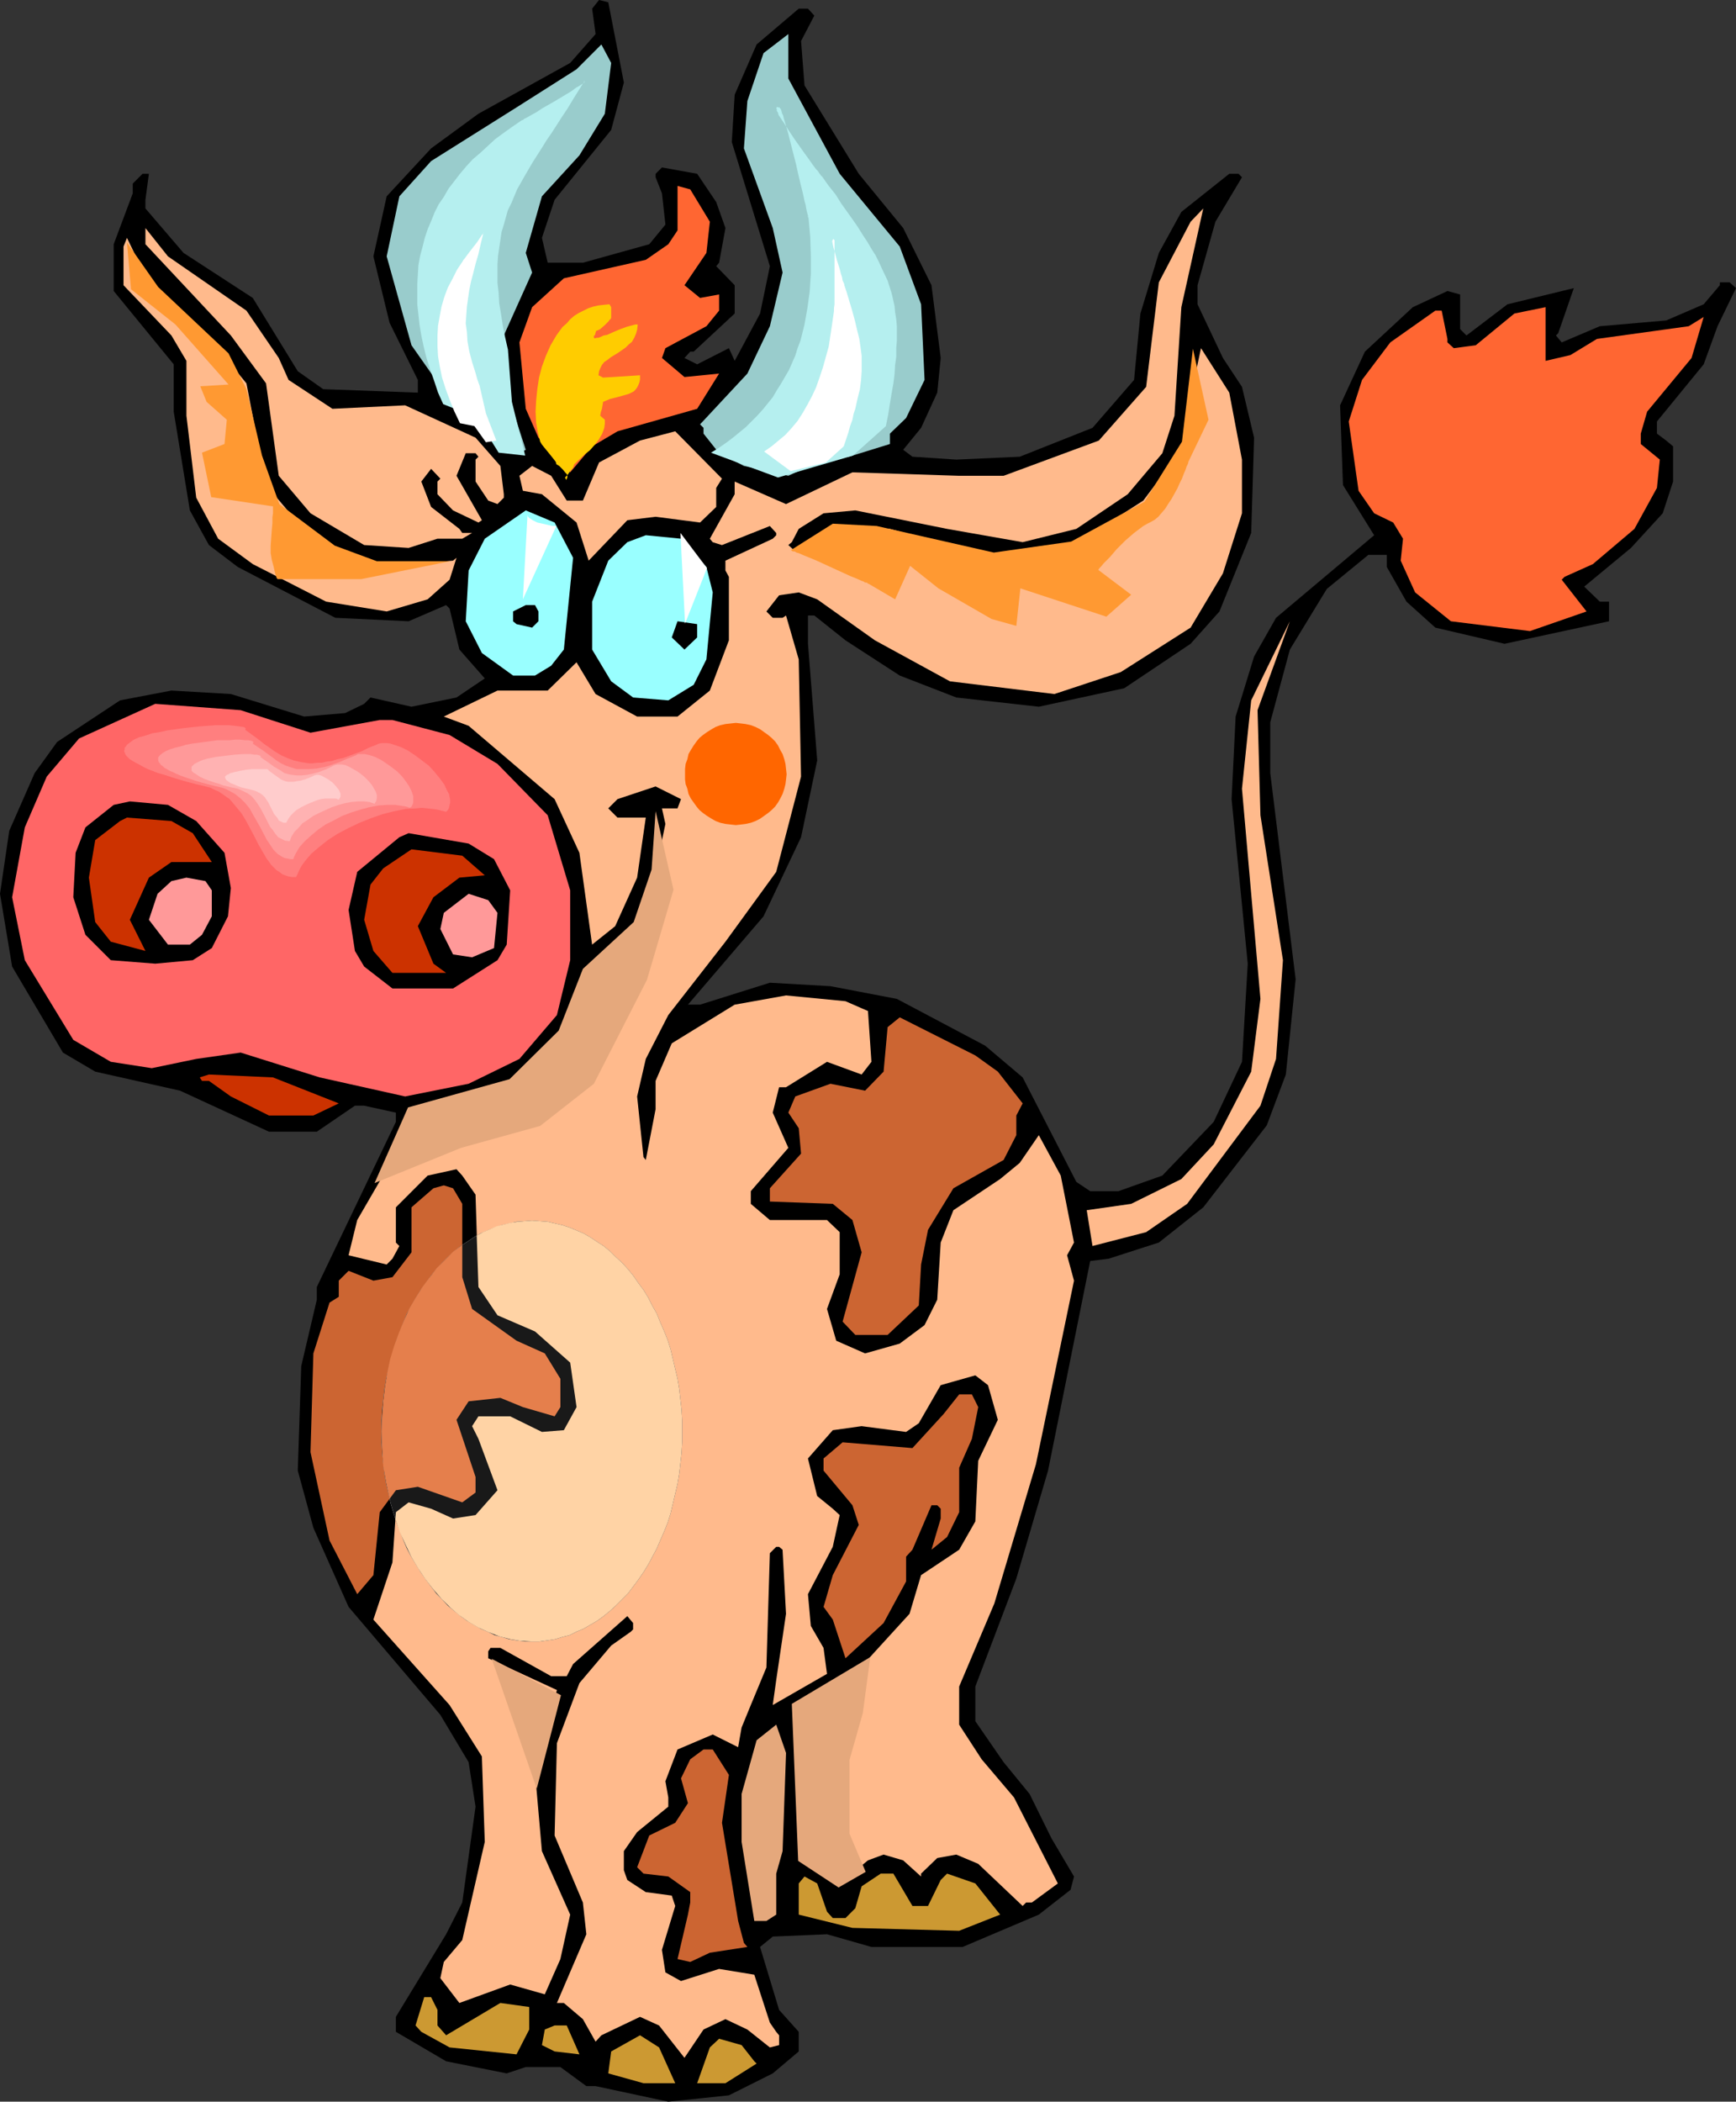 <?xml version="1.0" encoding="UTF-8" standalone="no"?>
<svg
   version="1.0"
   width="128.593mm"
   height="155.626mm"
   id="svg54"
   sodipodi:docname="Cow - Pretty 1.wmf"
   xmlns:inkscape="http://www.inkscape.org/namespaces/inkscape"
   xmlns:sodipodi="http://sodipodi.sourceforge.net/DTD/sodipodi-0.dtd"
   xmlns="http://www.w3.org/2000/svg"
   xmlns:svg="http://www.w3.org/2000/svg">
  <rect width="100%" height="100%" fill="#333333" stroke="none"/>
  <sodipodi:namedview
     id="namedview54"
     pagecolor="#ffffff"
     bordercolor="#000000"
     borderopacity="0.25"
     inkscape:showpageshadow="2"
     inkscape:pageopacity="0.0"
     inkscape:pagecheckerboard="0"
     inkscape:deskcolor="#d1d1d1"
     inkscape:document-units="mm" />
  <defs
     id="defs1">
    <pattern
       id="WMFhbasepattern"
       patternUnits="userSpaceOnUse"
       width="6"
       height="6"
       x="0"
       y="0" />
  </defs>
  <path
     style="fill:#000000;fill-opacity:1;fill-rule:evenodd;stroke:none"
     d="m 174.663,23.108 -3.555,13.25 -15.834,19.553 -3.555,10.665 1.616,6.948 h 9.856 l 18.581,-5.171 4.524,-5.494 -0.969,-8.726 -1.777,-4.525 v -0.97 l 1.777,-1.778 9.856,1.778 5.332,7.918 2.585,7.272 -1.777,9.695 -0.808,0.97 5.17,5.333 v 7.918 l -11.472,10.665 h -0.969 l -1.616,1.777 3.555,1.778 8.887,-4.525 1.616,3.555 7.109,-13.25 2.747,-13.25 -10.664,-34.742 0.808,-13.25 6.14,-14.058 11.795,-10.019 h 2.585 l 1.777,1.939 -3.716,7.11 0.969,12.443 15.188,24.723 12.441,15.19 7.917,15.998 2.585,20.36 -0.969,9.695 -4.524,9.857 -5.009,6.14 2.585,1.939 12.28,0.808 17.773,-0.808 20.359,-8.08 11.633,-13.412 1.777,-18.583 5.17,-16.967 6.301,-11.473 13.411,-10.665 h 2.585 l 0.969,0.97 -7.432,12.443 -5.009,17.775 v 5.333 l 7.109,15.028 5.332,8.08 3.393,14.22 -0.808,26.663 -8.887,21.976 -8.079,9.049 -18.581,12.443 -23.913,5.171 -23.105,-2.585 -15.834,-6.14 -15.188,-9.857 -8.725,-6.948 h -1.777 v 7.918 l 2.585,32.641 -4.524,21.492 -10.502,22.138 -21.166,24.723 h 3.393 l 19.551,-6.14 16.965,0.97 18.581,3.555 24.721,13.089 10.502,8.888 15.027,29.248 3.878,2.585 h 7.917 l 12.28,-4.363 14.38,-15.028 7.917,-16.805 1.616,-27.47 -4.524,-46.053 1.131,-23.108 5.17,-16.805 6.14,-10.827 27.468,-23.108 -8.725,-14.058 -0.808,-22.3 6.948,-15.028 13.411,-12.443 9.695,-4.525 3.555,0.97 v 9.695 l 1.777,1.778 11.472,-8.726 18.581,-4.525 -4.363,12.604 -0.646,0.646 1.616,1.939 10.664,-4.525 18.581,-1.616 10.502,-4.525 4.524,-5.333 v -0.808 h 2.747 l 1.777,1.616 -5.17,10.665 -3.878,10.665 -13.088,15.998 v 3.393 l 2.585,1.939 1.939,1.616 v 9.857 l -2.908,8.888 -8.887,9.695 -13.088,10.827 4.363,4.201 h 2.585 v 5.494 l -29.245,6.302 -19.389,-4.525 -8.079,-7.272 -5.494,-9.695 v -3.393 h -5.17 l -11.633,9.534 -10.341,16.967 -5.494,20.36 v 14.22 l 7.109,57.688 -2.747,26.663 -5.332,14.22 -17.773,22.946 -12.441,9.857 -14.057,4.525 -5.17,0.646 -11.795,58.658 -8.887,30.218 -11.472,30.218 v 9.695 l 7.917,11.473 7.271,8.888 6.14,12.443 6.301,10.665 -0.969,3.717 -8.887,6.948 -21.328,9.049 h -25.529 l -12.441,-3.555 -15.188,0.646 -3.555,2.909 5.332,17.613 5.494,6.14 v 5.494 l -7.271,6.14 -12.28,6.14 -16.965,1.778 -20.359,-4.363 h -2.585 l -7.271,-5.333 h -9.695 l -5.332,1.778 -16.965,-3.393 -14.057,-8.241 v -4.201 l 14.057,-23.108 4.524,-8.888 3.716,-26.824 -1.939,-12.443 -7.917,-13.25 -25.691,-30.218 -9.856,-22.138 -4.363,-15.998 0.969,-29.248 4.363,-18.583 v -3.555 l 22.136,-46.215 v -2.585 l -8.887,-1.939 h -2.585 l -10.664,7.272 H 75.294 L 50.412,305.246 26.66,299.913 17.612,294.581 3.393,270.504 0,250.143 l 2.585,-17.613 7.109,-16.159 6.301,-8.726 17.612,-11.635 14.38,-2.747 16.642,0.97 20.52,6.302 11.472,-0.97 5.332,-2.585 1.777,-1.778 11.472,2.585 12.603,-2.585 7.917,-5.333 -7.109,-8.08 -2.747,-11.473 -0.969,-0.97 -10.502,4.525 -20.52,-0.97 -27.306,-14.22 -8.079,-6.14 -5.332,-9.695 -4.524,-27.632 V 101.964 L 31.83,81.442 V 68.353 l 5.332,-14.22 v -2.747 l 2.747,-2.747 h 1.777 l -0.969,7.272 v 2.424 l 10.664,12.443 19.389,12.604 12.603,20.522 7.109,5.009 26.498,0.97 v -3.555 L 109.064,90.329 104.54,71.746 108.256,54.941 120.697,41.529 133.946,31.833 159.637,17.613 166.746,9.534 165.777,2.424 167.716,0 l 2.585,0.646 z"
     id="path1" />
  <path
     style="fill:#99cccc;fill-opacity:1;fill-rule:evenodd;stroke:none"
     d="m 235.093,48.639 16.804,20.36 5.978,16.159 0.969,21.168 -5.17,10.665 -4.524,4.363 v 2.909 l -11.472,3.555 -7.109,0.808 -9.856,4.525 -12.441,-2.747 -6.948,-3.555 -4.363,-5.494 v -1.616 l -0.969,-0.97 13.249,-14.22 6.301,-13.25 3.555,-15.028 -2.747,-12.443 -8.079,-22.3 0.969,-13.25 4.524,-13.412 6.948,-5.333 v 12.443 z"
     id="path2" />
  <path
     style="fill:#99cccc;fill-opacity:1;fill-rule:evenodd;stroke:none"
     d="m 169.331,31.833 -7.109,11.635 -10.502,11.473 -4.524,15.836 1.777,5.494 -4.363,9.695 -3.555,7.918 1.777,18.583 4.363,13.412 -1.777,0.97 h -2.585 l -6.14,-8.08 -10.826,-6.948 -10.664,-15.19 -6.948,-24.885 3.555,-16.805 8.887,-9.857 23.913,-15.028 16.804,-10.665 6.948,-6.948 2.747,5.171 z"
     id="path3" />
  <path
     style="fill:#ff6632;fill-opacity:1;fill-rule:evenodd;stroke:none"
     d="m 198.738,62.051 -0.969,8.726 -6.14,9.049 4.363,3.555 5.332,-0.97 v 4.525 l -3.555,4.363 -11.472,6.14 -0.969,2.747 6.301,5.333 9.695,-0.97 -6.14,9.857 -22.297,6.302 -7.109,4.201 -6.14,7.272 -8.887,-9.695 -3.555,-8.08 -1.777,-18.583 3.555,-9.857 8.887,-8.08 22.944,-5.171 6.301,-4.363 2.585,-3.878 V 52.032 l 3.555,0.97 z"
     id="path4" />
  <path
     style="fill:#ffba8c;fill-opacity:1;fill-rule:evenodd;stroke:none"
     d="m 328.807,116.346 -3.393,10.503 -9.695,11.473 -14.38,9.695 -15.027,3.717 -21.166,-3.717 -25.691,-5.171 -8.887,0.808 -6.948,4.363 -1.939,3.717 -0.969,0.808 1.939,1.778 7.109,-5.171 6.948,-1.939 12.441,0.808 29.245,8.08 22.297,-3.555 19.389,-12.443 10.664,-14.22 3.393,-13.412 v -5.171 l 2.1,-9.857 7.917,12.443 3.555,18.745 v 15.028 l -5.332,16.805 -9.048,15.19 -19.551,12.443 -18.581,6.14 -29.245,-3.555 -21.005,-11.473 -16.158,-11.473 -5.17,-1.939 -5.494,0.808 -3.555,4.525 1.777,1.778 h 2.747 l 0.969,-0.646 3.555,12.281 0.646,32.803 -6.948,26.663 -14.219,19.553 -15.996,20.522 -6.301,12.281 -2.424,10.503 1.777,16.967 0.646,0.808 2.747,-14.22 v -7.918 l 4.524,-10.503 17.612,-10.827 14.38,-2.585 16.642,1.616 6.301,2.747 0.969,14.22 -2.747,3.555 -9.695,-3.555 -11.472,7.11 h -1.939 l -1.777,7.11 4.363,9.857 -10.502,12.119 v 3.555 l 5.332,4.525 h 15.996 l 3.555,3.393 v 11.796 l -3.555,9.695 2.585,8.888 8.079,3.555 9.695,-2.747 6.948,-5.171 3.555,-7.11 0.969,-15.998 3.555,-9.049 13.088,-8.726 5.494,-4.525 5.332,-7.756 6.14,11.311 3.716,18.745 -1.939,3.555 1.939,7.11 -10.664,51.386 -11.633,38.943 -9.856,23.269 v 10.665 l 6.301,9.695 9.048,10.665 12.28,24.077 -7.271,5.332 h -1.616 l -0.969,0.97 -12.441,-11.796 -6.14,-2.585 -5.332,0.97 -4.524,4.363 v 0.808 l -5.009,-4.525 -5.494,-1.616 -4.363,1.616 -7.917,6.464 -8.079,-7.11 h -3.393 l 0.646,-41.852 13.411,-7.918 16.965,-18.583 3.232,-10.827 10.664,-7.11 4.524,-7.918 0.808,-16.967 5.494,-11.473 -2.747,-9.695 -3.555,-2.747 -9.695,2.747 -6.14,10.665 -3.555,2.424 -12.441,-1.616 -8.079,1.131 -6.948,7.918 2.585,10.503 4.363,3.555 1.939,1.778 -1.939,8.888 -6.948,13.25 0.808,8.888 3.555,6.14 0.969,7.272 -15.188,8.726 0.969,-6.948 2.747,-18.583 -0.969,-17.937 -0.969,-0.808 h -0.808 l -1.777,1.778 -0.969,31.995 -4.363,10.503 -2.585,6.302 -0.969,5.494 -7.109,-3.555 -9.856,4.201 -3.393,8.888 0.808,4.525 v 2.585 l -8.725,7.11 -3.716,5.333 v 5.332 l 0.969,2.747 5.17,3.393 7.271,0.97 0.969,2.909 -3.716,12.281 0.969,6.302 4.363,2.424 10.664,-3.393 9.856,1.616 4.363,13.412 1.777,2.585 0.808,0.97 v 2.747 l -2.585,0.646 -6.301,-5.009 -6.14,-2.909 -6.14,2.909 -5.332,7.918 -7.109,-9.049 -5.332,-2.424 -10.826,5.171 -1.616,1.778 -3.555,-6.302 -5.332,-4.525 h -1.939 l 8.24,-19.229 -0.969,-8.888 -7.917,-18.745 0.646,-25.855 6.301,-16.805 8.887,-10.503 5.494,-3.878 0.646,-0.646 v -1.778 l -1.616,-1.939 -15.188,13.412 -1.777,3.393 h -4.363 l -14.219,-7.918 h -2.747 l -0.646,0.97 v 1.939 l 19.228,8.888 -6.14,22.946 1.939,22.138 7.917,17.775 -2.747,12.443 -4.363,9.857 -9.695,-2.747 -14.219,5.171 -5.332,-6.948 0.969,-4.525 5.17,-6.14 6.301,-27.47 -0.808,-23.915 -9.048,-14.382 -21.328,-23.915 5.332,-15.998 0.969,-14.058 3.555,-2.747 6.301,1.778 6.14,2.747 6.301,-0.97 6.14,-6.948 -5.332,-14.382 -1.777,-3.555 1.777,-2.747 h 8.887 l 8.887,4.363 6.14,-0.485 3.555,-6.464 -1.777,-12.443 -9.856,-8.726 -10.502,-4.525 -5.332,-7.918 -0.808,-25.855 -3.716,-5.332 -1.616,-1.778 -8.079,1.778 -8.887,8.888 v 9.857 l 0.969,0.97 -1.939,3.555 -1.616,1.616 -10.664,-2.585 2.424,-9.857 16.965,-29.248 24.883,-7.918 12.441,-11.635 7.109,-10.503 1.777,-8.08 13.411,-14.058 6.14,-12.443 3.555,-16.967 -0.969,-4.363 h 4.363 l 0.969,-2.585 -7.109,-3.555 -10.664,3.555 -2.585,2.585 2.585,2.585 h 7.917 l -2.424,16.805 -6.14,13.574 -6.463,5.171 -3.555,-25.693 -6.948,-15.028 -24.075,-20.522 -6.948,-2.585 15.027,-7.272 h 14.057 l 8.079,-7.918 5.332,8.888 11.633,6.302 h 11.31 l 9.048,-7.272 5.332,-14.058 v -17.775 l -0.969,-1.778 v -2.747 l 13.249,-6.14 0.969,-0.97 v -0.646 l -1.777,-1.939 -13.411,5.333 -2.585,-0.808 -0.808,-0.97 6.948,-12.443 v -3.555 l 14.38,6.302 18.581,-8.888 29.892,0.97 h 12.441 l 26.66,-9.857 13.249,-15.028 3.555,-29.248 8.887,-16.967 3.555,-3.717 -6.14,27.632 z"
     id="path5" />
  <path
     style="fill:#ffba8c;fill-opacity:1;fill-rule:evenodd;stroke:none"
     d="m 68.993,86.936 9.048,13.25 2.747,6.14 12.28,8.08 20.359,-0.97 19.712,9.049 6.948,7.918 0.969,7.918 v 0.97 l -1.777,1.778 -2.585,-0.97 -3.555,-5.333 v -6.14 l 0.808,-0.808 -0.808,-0.97 h -2.747 l -2.585,6.302 7.109,12.443 -0.969,0.646 -7.109,-3.393 -4.363,-4.525 v -3.555 l 0.808,-0.808 -2.585,-2.747 -2.747,3.555 2.747,7.11 7.917,6.14 0.808,1.131 h 2.747 l -2.747,1.616 h -6.948 l -8.079,2.585 -12.441,-0.808 L 86.928,143.655 78.041,133.151 74.486,107.296 64.63,93.884 40.717,68.353 v -4.525 l 6.301,7.918 z"
     id="path6" />
  <path
     style="fill:#ffba8c;fill-opacity:1;fill-rule:evenodd;stroke:none"
     d="m 57.521,93.238 11.472,14.058 5.494,28.44 8.887,10.503 15.027,10.665 8.887,1.778 19.551,-1.778 0.969,-0.808 -1.939,6.14 -6.14,5.494 -11.472,3.393 -16.965,-2.747 -20.52,-10.503 -9.695,-7.11 -6.14,-11.473 -2.747,-22.946 V 100.994 L 47.988,93.884 34.577,79.826 V 68.999 l 0.969,-2.424 5.17,10.665 z"
     id="path7" />
  <path
     style="fill:#ff6632;fill-opacity:1;fill-rule:evenodd;stroke:none"
     d="m 439.648,99.379 7.432,-4.525 25.691,-3.555 4.201,-2.585 -3.393,11.473 -12.441,15.028 -1.777,6.14 v 2.909 l 5.332,4.363 -0.808,7.918 -6.301,11.473 -11.633,9.857 -7.917,3.555 -0.808,0.808 6.948,8.888 -15.834,5.494 -22.136,-2.747 -10.018,-8.08 -4.039,-8.888 0.646,-6.14 -2.747,-4.525 -5.332,-2.585 -4.363,-6.302 -2.747,-19.391 3.716,-11.635 7.917,-10.503 12.603,-8.888 h 1.777 l 1.616,7.918 v 0.97 l 1.777,1.616 6.14,-0.808 10.826,-8.888 8.725,-1.778 v 15.028 z"
     id="path8" />
  <path
     style="fill:#ffba8c;fill-opacity:1;fill-rule:evenodd;stroke:none"
     d="m 200.515,136.544 v 5.332 l -4.524,4.363 -12.441,-1.616 -7.917,0.97 -10.826,11.311 -3.393,-10.665 -9.695,-7.918 -5.332,-0.97 -0.969,-4.201 3.555,-2.747 5.332,2.747 4.363,6.948 h 4.524 l 4.524,-10.665 11.472,-6.14 9.856,-2.585 13.088,13.25 z"
     id="path9" />
  <path
     style="fill:#99ffff;fill-opacity:1;fill-rule:evenodd;stroke:none"
     d="m 160.445,156.097 -2.585,25.693 -3.555,4.525 -4.524,2.747 h -6.14 l -8.725,-6.302 -4.524,-8.888 0.808,-14.22 4.524,-8.888 11.472,-7.918 8.079,3.393 z"
     id="path10" />
  <path
     style="fill:#99ffff;fill-opacity:1;fill-rule:evenodd;stroke:none"
     d="m 197.769,158.682 1.777,7.11 -1.777,18.745 -3.555,7.11 -7.109,4.363 -9.856,-0.808 -6.14,-4.525 -5.332,-8.888 v -13.412 l 4.524,-11.473 5.332,-5.171 5.17,-1.939 9.856,0.97 z"
     id="path11" />
  <path
     style="fill:#000000;fill-opacity:1;fill-rule:evenodd;stroke:none"
     d="m 150.75,171.125 v 2.747 l -1.777,1.778 -4.363,-0.97 -0.969,-0.808 V 171.125 l 3.555,-1.778 h 2.585 z"
     id="path12" />
  <path
     style="fill:#000000;fill-opacity:1;fill-rule:evenodd;stroke:none"
     d="m 195.183,178.397 -3.555,3.393 -3.555,-3.393 1.616,-4.525 5.494,0.808 z"
     id="path13" />
  <path
     style="fill:#ffba8c;fill-opacity:1;fill-rule:evenodd;stroke:none"
     d="m 352.881,228.167 6.301,40.559 -1.939,27.632 -4.363,13.089 -20.52,27.47 -11.472,7.918 -15.027,3.878 -1.616,-10.019 12.441,-1.778 14.057,-6.948 9.048,-9.695 10.502,-20.36 2.585,-20.36 -5.17,-58.819 2.585,-24.723 10.826,-22.138 -9.048,24.885 z"
     id="path14" />
  <path
     style="fill:#ff6666;fill-opacity:1;fill-rule:evenodd;stroke:none"
     d="m 86.928,205.059 19.389,-3.555 h 3.555 l 15.996,4.201 13.411,8.08 14.057,14.382 6.301,21.007 v 19.553 l -3.716,15.351 -10.502,12.281 -14.219,6.948 -17.773,3.555 -23.913,-5.332 -22.136,-6.948 -12.441,1.778 -12.441,2.585 -11.472,-1.778 L 20.52,291.026 6.948,268.726 3.393,251.113 l 3.555,-19.553 6.14,-14.22 9.048,-10.665 21.328,-9.695 23.913,1.778 z"
     id="path15" />
  <path
     style="fill:#000000;fill-opacity:1;fill-rule:evenodd;stroke:none"
     d="m 54.936,229.783 7.917,8.888 1.777,9.857 -0.808,7.918 -4.524,8.888 -5.332,3.393 -10.502,0.97 -12.441,-0.97 -7.109,-7.11 -3.393,-10.503 0.646,-12.443 2.747,-7.11 7.917,-6.302 4.524,-0.97 10.664,0.97 z"
     id="path16" />
  <path
     style="fill:#cc3200;fill-opacity:1;fill-rule:evenodd;stroke:none"
     d="m 53.966,233.176 5.332,8.08 H 47.988 l -6.301,4.363 -5.332,11.796 4.363,8.726 -9.695,-2.585 -4.363,-5.494 -1.777,-12.443 1.777,-10.503 6.948,-5.333 1.939,-0.97 12.441,0.97 z"
     id="path17" />
  <path
     style="fill:#000000;fill-opacity:1;fill-rule:evenodd;stroke:none"
     d="m 138.309,240.448 4.524,8.726 -0.969,15.19 -2.585,4.363 -12.441,7.918 H 109.871 l -7.917,-6.14 -2.585,-4.363 -1.777,-11.473 2.424,-10.665 11.795,-9.695 2.585,-1.131 16.804,2.909 z"
     id="path18" />
  <path
     style="fill:#cc3200;fill-opacity:1;fill-rule:evenodd;stroke:none"
     d="m 135.724,244.972 -7.109,0.646 -7.271,5.494 -4.363,8.08 4.363,10.503 3.555,2.585 H 109.871 l -5.332,-6.14 -2.585,-8.726 1.777,-9.857 3.555,-4.525 7.917,-5.332 14.219,1.778 z"
     id="path19" />
  <path
     style="fill:#ff9999;fill-opacity:1;fill-rule:evenodd;stroke:none"
     d="m 59.298,249.173 v 7.272 l -2.747,5.171 -3.393,2.747 h -6.14 l -5.332,-6.948 2.424,-7.272 3.878,-3.555 4.201,-0.97 5.332,0.97 z"
     id="path20" />
  <path
     style="fill:#ff9999;fill-opacity:1;fill-rule:evenodd;stroke:none"
     d="m 139.278,255.476 -0.969,9.857 -6.14,2.585 -5.332,-0.808 -3.555,-7.11 0.969,-4.525 6.948,-5.333 5.494,1.778 z"
     id="path21" />
  <path
     style="fill:#cc6532;fill-opacity:1;fill-rule:evenodd;stroke:none"
     d="m 279.364,299.913 6.948,8.888 -1.777,3.393 v 5.494 l -3.555,6.948 -14.057,7.918 -7.109,11.635 -1.939,9.695 -0.646,11.473 -8.725,8.241 h -9.048 l -3.555,-3.717 5.332,-19.391 -2.585,-9.049 -5.494,-4.525 -17.612,-0.646 v -3.717 l 8.725,-9.695 -0.646,-7.11 -2.908,-4.363 1.939,-4.525 9.856,-3.555 9.695,1.939 5.17,-5.332 1.131,-12.443 3.393,-2.747 21.166,10.665 z"
     id="path22" />
  <path
     style="fill:#cc3200;fill-opacity:1;fill-rule:evenodd;stroke:none"
     d="m 94.845,308.801 -7.109,3.393 H 75.294 l -10.664,-5.333 -6.14,-4.363 h -1.939 l -0.646,-0.97 2.585,-0.808 17.935,0.808 z"
     id="path23" />
  <path
     style="fill:#cc6532;fill-opacity:1;fill-rule:evenodd;stroke:none"
     d="m 129.422,336.917 v 20.522 l 2.747,8.888 12.441,8.888 7.917,3.555 4.363,7.11 v 7.918 l -1.616,2.585 -8.887,-2.585 -6.301,-2.585 -8.887,0.97 -3.393,5.171 5.332,15.998 v 4.363 l -3.716,2.747 -12.441,-4.363 -6.14,0.97 -4.524,6.14 -1.777,17.613 -4.524,5.333 -7.756,-15.028 -5.332,-24.723 0.808,-27.632 4.524,-14.22 2.585,-1.616 v -4.525 l 2.747,-2.747 6.948,2.747 5.332,-0.97 5.332,-6.948 v -12.604 l 6.14,-5.333 2.908,-0.808 2.585,0.808 z"
     id="path24" />
  <path
     style="fill:#cc6532;fill-opacity:1;fill-rule:evenodd;stroke:none"
     d="m 273.871,393.798 -1.777,8.888 -3.555,8.08 v 12.443 l -3.393,6.948 -4.363,3.555 2.585,-8.726 v -2.747 l -0.969,-0.97 h -1.616 l -5.332,12.443 -1.777,1.939 v 6.948 l -6.301,11.635 -10.664,9.857 -3.555,-10.827 -2.585,-3.555 2.585,-8.888 7.271,-14.058 -1.777,-5.494 -8.079,-9.695 v -3.393 l 5.332,-4.525 19.551,1.616 8.725,-9.534 4.363,-5.494 h 3.555 z"
     id="path25" />
  <path
     style="fill:#e5a87c;fill-opacity:1;fill-rule:evenodd;stroke:none"
     d="m 219.097,518.061 -1.777,6.302 v 11.473 l -2.747,1.778 h -3.393 l -3.555,-22.138 V 502.064 l 4.201,-15.028 5.494,-4.363 2.747,7.918 z"
     id="path26" />
  <path
     style="fill:#cc6532;fill-opacity:1;fill-rule:evenodd;stroke:none"
     d="m 204.07,496.731 -1.939,13.412 4.524,27.47 1.616,6.14 0.969,1.131 -10.502,1.616 -5.494,2.585 -3.555,-0.808 2.908,-12.443 0.646,-3.393 v -2.909 l -6.14,-4.363 -6.948,-0.808 -1.777,-1.778 3.393,-8.888 7.271,-3.555 3.555,-5.494 -1.939,-6.948 2.585,-5.332 3.716,-2.747 h 2.585 z"
     id="path27" />
  <path
     style="fill:#cc9932;fill-opacity:1;fill-rule:evenodd;stroke:none"
     d="m 255.451,533.412 h 4.363 l 3.555,-7.272 1.777,-1.778 7.917,2.747 6.948,8.726 -11.472,4.525 -29.892,-0.808 -15.027,-3.717 v -8.726 l 1.616,-1.939 3.555,1.939 2.747,7.918 1.616,1.778 h 3.555 l 2.747,-2.747 1.777,-6.14 5.332,-3.555 h 3.555 z"
     id="path28" />
  <path
     style="fill:#cc9932;fill-opacity:1;fill-rule:evenodd;stroke:none"
     d="m 122.474,562.499 v 4.363 l 2.424,2.747 15.188,-9.049 8.079,1.131 v 6.302 l -3.555,6.948 -18.743,-1.939 -7.917,-4.363 -1.616,-1.778 2.424,-7.918 h 1.939 z"
     id="path29" />
  <path
     style="fill:#cc9932;fill-opacity:1;fill-rule:evenodd;stroke:none"
     d="m 162.222,574.941 -6.948,-0.808 -3.555,-1.778 0.808,-4.363 2.747,-1.131 h 3.393 z"
     id="path30" />
  <path
     style="fill:#cc9932;fill-opacity:1;fill-rule:evenodd;stroke:none"
     d="m 189.044,583.021 h -8.887 l -9.856,-2.747 0.808,-6.14 8.079,-4.525 5.332,3.393 z"
     id="path31" />
  <path
     style="fill:#cc9932;fill-opacity:1;fill-rule:evenodd;stroke:none"
     d="m 211.179,576.88 0.646,0.646 -8.725,5.494 h -7.917 l 3.555,-10.019 2.585,-2.424 6.301,1.778 z"
     id="path32" />
  <path
     style="fill:#b5efef;fill-opacity:1;fill-rule:evenodd;stroke:none"
     d="m 218.289,30.056 h -0.485 l -0.162,-0.162 -0.162,0.162 -0.162,0.162 0.162,0.323 v 0.485 l 0.323,0.485 0.162,0.646 0.969,1.454 0.969,1.454 1.131,1.778 1.293,1.939 2.747,3.878 1.293,1.778 1.131,1.616 0.969,1.293 0.485,0.485 0.323,0.485 0.323,0.485 0.162,0.162 0.162,0.323 h 0.162 l 1.939,2.747 1.939,2.424 1.616,2.585 1.616,2.262 1.616,2.262 1.454,2.101 1.293,2.101 1.293,1.939 1.131,1.939 1.131,1.778 0.969,1.939 0.808,1.778 1.616,3.393 1.131,3.555 0.808,3.555 0.162,1.778 0.323,1.939 0.162,1.939 v 1.939 2.101 l -0.162,2.101 v 2.424 l -0.323,2.262 -0.162,2.585 -0.323,2.585 -0.485,2.747 -0.485,2.909 -0.485,3.07 -0.646,3.232 -9.21,8.241 -21.005,6.14 -18.743,-6.948 2.1,-1.293 2.1,-1.454 1.939,-1.454 1.777,-1.454 1.777,-1.454 1.616,-1.616 1.616,-1.616 1.616,-1.778 1.293,-1.616 1.454,-1.778 1.131,-1.939 1.131,-1.778 1.131,-1.939 1.131,-1.939 1.777,-4.04 0.646,-2.101 0.808,-2.101 1.131,-4.525 0.808,-4.525 0.646,-4.686 0.323,-5.009 v -5.009 l -0.162,-5.171 -0.485,-5.333 v -0.162 l -0.162,-0.162 v -0.485 l -0.162,-0.485 -0.162,-0.646 -0.162,-0.808 -0.162,-0.97 -0.323,-1.131 -0.485,-2.262 -0.646,-2.585 -0.646,-2.747 -0.646,-2.909 -1.454,-5.656 -0.646,-2.585 -0.646,-2.262 -0.323,-1.131 -0.323,-0.97 -0.162,-0.808 -0.323,-0.646 -0.162,-0.646 -0.162,-0.485 -0.323,-0.323 z"
     id="path33" />
  <path
     style="fill:#ffffff;fill-opacity:1;fill-rule:evenodd;stroke:none"
     d="m 233.477,67.06 -0.162,-0.162 v 0 l -0.162,0.162 -0.162,0.485 0.162,0.808 0.162,0.808 0.323,1.131 0.646,2.424 0.808,2.585 0.323,1.293 0.323,0.97 0.162,0.97 0.323,0.646 0.162,0.485 v 0.162 l 0.646,1.939 0.485,1.616 0.969,3.232 0.808,2.909 0.646,2.747 0.646,2.585 0.323,2.262 0.323,2.424 v 2.262 2.101 l -0.162,2.424 -0.323,2.585 -0.646,2.585 -0.646,2.909 -0.485,1.454 -0.323,1.616 -0.646,1.778 -0.485,1.778 -0.646,1.939 -0.646,1.939 -5.009,4.525 -9.856,2.424 -7.432,-5.494 2.1,-1.454 1.939,-1.616 1.939,-1.616 1.777,-1.939 1.616,-1.939 1.454,-2.262 1.293,-2.262 1.293,-2.424 1.131,-2.424 0.969,-2.747 0.969,-2.909 0.808,-2.909 0.808,-2.909 0.485,-3.232 0.485,-3.232 0.485,-3.393 v -0.808 l 0.162,-1.131 V 82.411 80.796 77.241 68.999 68.03 67.383 67.222 Z"
     id="path34" />
  <path
     style="fill:#b5efef;fill-opacity:1;fill-rule:evenodd;stroke:none"
     d="m 163.676,22.623 -1.616,2.585 -1.616,2.585 -1.454,2.424 -1.616,2.424 -1.454,2.262 -1.454,2.262 -1.454,2.101 -1.293,2.101 -2.585,4.04 -2.262,3.878 -2.1,3.717 -1.616,3.878 -0.969,1.939 -1.131,4.04 -0.646,2.101 -0.323,2.262 -0.323,2.101 -0.323,2.262 -0.162,2.424 v 2.585 2.585 l 0.323,2.747 0.162,2.909 0.485,2.909 0.485,3.232 0.646,3.232 0.808,3.555 v -0.162 l 1.131,14.866 3.716,15.028 -7.432,-0.808 -6.14,-9.857 -9.371,-3.717 -1.454,-3.232 -1.131,-3.393 -1.131,-3.232 -0.969,-3.07 -0.808,-3.232 -0.646,-3.07 -0.485,-2.909 -0.323,-2.909 -0.323,-2.909 v -2.909 -2.747 l 0.162,-2.585 0.162,-2.747 0.485,-2.585 0.646,-2.424 0.646,-2.585 0.808,-2.424 0.969,-2.262 0.969,-2.424 1.131,-2.262 1.454,-2.101 1.293,-2.262 1.616,-2.101 1.616,-2.101 1.777,-2.101 1.777,-1.939 2.1,-1.778 2.1,-1.939 2.1,-1.939 2.424,-1.778 2.262,-1.616 2.585,-1.778 h 0.162 v -0.162 h 0.323 l 0.323,-0.323 0.969,-0.485 1.131,-0.646 1.454,-0.808 1.454,-0.97 3.393,-1.939 3.232,-1.939 1.616,-0.97 1.293,-0.97 1.131,-0.646 0.485,-0.323 0.646,-0.485 0.162,-0.323 z"
     id="path35" />
  <path
     style="fill:#ffffff;fill-opacity:1;fill-rule:evenodd;stroke:none"
     d="m 135.4,64.96 -0.808,3.232 -0.646,2.909 -0.808,2.747 -0.323,1.293 -0.323,1.293 -0.646,2.424 -0.485,2.424 -0.323,2.262 -0.323,2.262 -0.162,2.262 -0.162,2.424 0.323,2.424 0.162,2.585 0.485,2.747 0.808,3.07 0.969,3.07 0.485,1.778 0.646,1.778 1.777,7.756 2.908,7.595 -2.908,0.485 -3.232,-4.525 -4.039,-0.808 -1.616,-3.393 -1.293,-3.232 -1.131,-3.07 -0.969,-3.07 -0.646,-3.07 -0.485,-2.909 -0.162,-2.909 v -2.909 l 0.162,-2.747 0.485,-2.747 0.485,-2.585 0.808,-2.747 0.969,-2.585 1.293,-2.424 1.293,-2.585 1.616,-2.424 v 0 l 0.162,-0.323 0.323,-0.323 0.323,-0.485 0.969,-1.293 1.131,-1.454 1.131,-1.454 0.969,-1.454 0.323,-0.485 0.323,-0.323 0.162,-0.323 z"
     id="path36" />
  <path
     style="fill:#ffffff;fill-opacity:1;fill-rule:evenodd;stroke:none"
     d="m 147.68,144.139 -1.293,23.592 9.371,-20.522 h -0.162 -0.162 -0.485 -0.323 l -1.293,-0.323 -1.454,-0.323 -1.454,-0.323 -1.293,-0.646 -0.485,-0.323 -0.485,-0.323 -0.323,-0.323 z"
     id="path37" />
  <path
     style="fill:#ffffff;fill-opacity:1;fill-rule:evenodd;stroke:none"
     d="m 190.498,149.149 1.293,25.37 6.14,-15.513 z"
     id="path38" />
  <path
     style="fill:#ffcc00;fill-opacity:1;fill-rule:evenodd;stroke:none"
     d="m 158.829,132.989 -0.162,-0.323 -0.323,-0.323 -0.808,-0.97 -0.969,-0.97 -0.808,-0.485 -0.162,-0.646 -0.485,-0.646 -0.646,-0.808 -0.646,-0.808 -1.454,-1.778 -0.646,-0.808 -0.485,-0.808 -0.646,-2.585 -0.485,-2.747 -0.162,-3.07 0.162,-3.07 0.323,-3.232 0.485,-3.232 0.808,-3.07 1.131,-3.07 1.293,-2.909 1.616,-2.747 0.808,-1.131 0.969,-1.293 1.131,-0.97 0.969,-1.131 1.131,-0.97 1.293,-0.808 1.293,-0.646 1.293,-0.646 1.454,-0.485 1.454,-0.323 1.454,-0.162 1.616,-0.162 0.485,0.808 v 3.07 l -0.162,0.162 v 0.162 l -0.323,0.162 -0.162,0.323 -1.131,1.131 -1.293,1.131 -0.646,0.323 -0.485,0.162 -0.162,0.485 -0.162,0.646 -0.323,0.323 v 0.485 l 0.323,0.162 0.485,-0.162 h 0.485 l 0.808,-0.323 0.646,-0.323 0.969,-0.162 1.777,-0.808 1.939,-0.808 1.777,-0.646 1.777,-0.485 0.646,-0.162 h 0.646 l -0.162,1.454 -0.323,1.131 -0.485,1.131 -0.646,1.131 -0.969,0.808 -0.808,0.808 -2.1,1.454 -2.1,1.293 -0.808,0.646 -0.969,0.646 -0.646,0.808 -0.485,0.97 -0.323,0.808 -0.162,1.131 1.293,0.646 10.341,-0.646 v 1.131 l -0.162,0.808 -0.323,0.808 -0.323,0.646 -0.485,0.646 -0.485,0.485 -0.646,0.323 -0.646,0.323 -1.616,0.485 -1.777,0.485 -1.939,0.485 -1.939,0.808 -0.162,0.97 -0.162,0.97 -0.323,0.97 -0.162,0.97 1.293,1.131 v 1.131 l -0.162,1.131 -0.323,0.97 -0.323,0.808 -0.969,1.616 -1.131,1.454 -1.293,1.454 -1.454,1.131 -2.908,2.747 -0.162,0.485 -0.162,0.485 -0.808,0.97 -0.808,1.131 -0.323,0.323 -0.323,0.323 0.162,0.323 0.162,0.323 0.162,-0.162 v -0.162 l 0.162,-0.323 z"
     id="path39" />
  <path
     style="fill:#ff9932;fill-opacity:1;fill-rule:evenodd;stroke:none"
     d="m 221.359,153.996 11.795,-7.433 12.28,0.646 32.8,7.433 21.651,-3.07 20.52,-11.15 10.502,-16.805 3.07,-26.016 4.363,19.876 -5.655,11.796 v 0.162 l -0.162,0.485 -0.323,0.646 -0.323,0.97 -0.485,1.131 -0.485,1.293 -0.646,1.293 -0.646,1.454 -1.616,2.909 -0.969,1.454 -0.808,1.293 -0.969,1.131 -0.969,1.131 -0.969,0.808 -1.131,0.646 -0.969,0.485 -1.131,0.646 -1.293,0.97 -1.293,0.97 -2.424,2.101 -2.424,2.424 -0.969,1.131 -0.969,1.131 -0.969,0.97 -0.808,0.808 -0.646,0.808 -0.485,0.485 -0.323,0.485 v 0 l 9.21,6.948 -6.948,6.14 -24.075,-7.918 -1.131,10.503 -6.948,-1.939 -14.865,-8.564 -7.917,-6.302 -4.201,9.372 -7.432,-4.363 h -0.162 l -0.162,-0.162 -0.162,-0.162 h -0.485 l -0.485,-0.323 -0.485,-0.162 -1.454,-0.646 -1.616,-0.646 -1.777,-0.808 -7.756,-3.555 -1.939,-0.808 -1.616,-0.646 -1.454,-0.646 -0.646,-0.162 -0.485,-0.323 h -0.485 l -0.323,-0.162 -0.162,-0.162 z"
     id="path40" />
  <path
     style="fill:#ff9932;fill-opacity:1;fill-rule:evenodd;stroke:none"
     d="M 126.029,157.067 H 105.509 L 93.714,152.704 78.203,141.069 73.355,127.495 68.993,108.912 63.984,98.894 44.272,80.311 35.547,67.868 l 1.131,13.089 12.441,9.857 14.865,16.805 -7.917,0.485 1.777,4.363 5.655,5.009 -0.646,6.787 -6.301,2.424 2.585,12.443 17.289,2.585 v 1.131 0.808 l -0.162,1.131 v 1.616 l -0.162,1.778 -0.162,2.262 -0.162,2.262 v 2.101 l 0.323,1.939 0.485,1.778 0.323,1.454 0.162,0.646 0.162,0.485 0.162,0.485 0.162,0.323 0.162,0.162 v 0 h 12.441 10.987 z"
     id="path41" />
  <path
     style="fill:#ff6666;fill-opacity:1;fill-rule:evenodd;stroke:none"
     d="m 66.569,200.535 2.1,1.454 2.1,1.616 4.039,2.909 1.939,1.293 1.939,1.131 2.1,1.131 2.262,0.808 2.424,0.485 1.293,0.323 h 1.293 1.454 1.616 l 1.454,-0.162 1.777,-0.162 1.616,-0.485 1.777,-0.485 2.1,-0.485 1.939,-0.646 2.262,-0.808 2.262,-0.97 2.262,-0.97 2.585,-1.131 0.808,-0.323 0.969,-0.162 h 0.969 0.969 l 1.131,0.162 1.131,0.323 1.293,0.323 1.131,0.646 2.424,1.131 2.424,1.454 2.262,1.778 2.262,1.939 2.1,1.939 1.777,2.101 1.454,2.262 0.646,0.97 0.485,1.131 0.323,1.131 0.323,0.97 0.162,0.97 v 0.97 l -0.162,0.97 -0.323,0.808 -0.323,0.646 -0.646,0.808 -1.454,-0.485 -1.616,-0.323 -1.616,-0.323 -1.616,-0.162 h -1.777 -1.777 l -1.777,0.162 -1.939,0.162 -4.039,0.808 -3.878,0.97 -3.878,1.293 -3.878,1.616 -3.878,1.778 -3.555,1.939 -3.393,2.262 -1.454,1.131 -1.616,1.131 -1.293,1.293 -1.293,1.293 -1.131,1.293 -1.131,1.293 -0.969,1.293 -0.808,1.293 -0.646,1.293 -0.485,1.454 -1.293,-0.162 -1.293,-0.162 -1.131,-0.323 -1.131,-0.485 -0.969,-0.646 -0.808,-0.808 -0.969,-0.808 -0.808,-0.97 -1.616,-2.101 -1.454,-2.262 -1.293,-2.585 -1.454,-2.585 -1.454,-2.747 -1.454,-2.747 -1.616,-2.585 -1.939,-2.424 -0.969,-1.131 -1.131,-1.131 -1.131,-0.97 -1.131,-0.97 -1.293,-0.808 -1.454,-0.646 -1.454,-0.646 -1.616,-0.485 -3.232,-0.808 -3.07,-0.646 -2.747,-0.808 -2.585,-0.808 -2.262,-0.808 -2.1,-0.646 -1.939,-0.808 -1.777,-0.646 -1.616,-0.646 -1.293,-0.646 -1.131,-0.646 -1.131,-0.646 -0.808,-0.646 -0.646,-0.485 -0.646,-0.646 -0.323,-0.646 -0.162,-0.485 -0.162,-0.646 v -0.485 l 0.162,-0.485 0.323,-0.485 0.323,-0.485 0.485,-0.323 1.293,-0.97 0.808,-0.485 1.777,-0.646 2.1,-0.808 2.262,-0.646 2.585,-0.485 2.585,-0.485 5.655,-0.808 5.494,-0.646 2.747,-0.162 2.585,-0.162 h 4.524 l 1.777,0.162 1.616,0.162 h 0.646 l 0.485,0.162 0.485,0.162 0.323,0.162 0.323,0.162 v 0.162 0.162 z"
     id="path42" />
  <path
     style="fill:#ff7f7f;fill-opacity:1;fill-rule:evenodd;stroke:none"
     d="m 68.67,204.251 1.777,1.293 1.777,1.293 1.616,1.293 1.616,1.131 1.616,1.131 1.616,0.97 1.777,0.808 1.777,0.646 2.1,0.485 2.1,0.323 h 1.131 l 1.293,-0.162 h 1.293 l 1.293,-0.323 1.454,-0.162 1.454,-0.485 1.616,-0.323 1.777,-0.646 1.777,-0.646 1.777,-0.646 1.939,-0.97 2.1,-0.808 0.646,-0.323 0.808,-0.162 h 0.808 0.808 l 0.969,0.162 0.969,0.323 1.939,0.646 1.939,0.97 1.939,1.293 1.939,1.454 1.939,1.454 1.616,1.778 1.454,1.778 1.293,1.778 0.808,1.778 0.485,0.808 0.162,0.808 0.162,0.808 v 0.808 l -0.162,0.646 -0.162,0.808 -0.323,0.646 -0.485,0.485 -1.293,-0.323 -1.293,-0.323 -1.293,-0.162 -1.454,-0.162 -1.454,-0.162 -1.454,0.162 -3.07,0.162 -3.232,0.646 -3.232,0.808 -3.232,1.131 -3.232,1.293 -3.07,1.454 -3.07,1.616 -2.747,1.778 -2.424,1.939 -2.262,1.939 -0.969,1.131 -0.808,0.97 -0.808,1.131 -0.646,1.131 -0.485,1.131 -0.485,0.97 H 81.757 l -0.969,-0.162 -0.969,-0.323 -0.808,-0.323 -0.808,-0.646 -0.808,-0.485 -1.454,-1.454 -1.293,-1.778 -1.131,-1.939 -1.131,-1.939 -1.131,-2.262 -2.424,-4.525 -1.293,-2.101 -1.616,-1.939 -1.616,-1.939 -0.969,-0.646 -1.131,-0.808 -0.969,-0.646 -1.131,-0.485 -1.293,-0.646 -1.293,-0.323 -2.747,-0.646 -2.424,-0.646 -2.262,-0.646 -2.1,-0.646 -1.939,-0.646 -1.777,-0.485 -1.616,-0.646 -1.293,-0.485 -1.293,-0.646 -1.131,-0.646 -0.969,-0.485 -0.808,-0.485 -0.808,-0.485 -0.485,-0.485 -0.485,-0.485 -0.323,-0.485 -0.162,-0.485 -0.162,-0.323 0.162,-0.485 v -0.485 l 0.323,-0.323 0.323,-0.485 0.808,-0.646 1.131,-0.808 1.454,-0.646 1.777,-0.485 1.939,-0.646 2.1,-0.323 2.1,-0.485 4.686,-0.646 4.524,-0.485 2.262,-0.162 2.1,-0.162 h 3.716 l 1.454,0.162 1.293,0.162 0.969,0.162 h 0.323 l 0.323,0.162 0.162,0.162 0.162,0.162 -0.162,0.162 z"
     id="path43" />
  <path
     style="fill:#ff9999;fill-opacity:1;fill-rule:evenodd;stroke:none"
     d="m 70.77,208.129 1.454,0.97 1.454,0.97 2.424,1.778 1.293,0.97 1.293,0.808 1.293,0.646 1.454,0.485 1.616,0.485 h 1.616 1.939 l 2.1,-0.162 2.424,-0.485 1.131,-0.323 1.293,-0.485 1.454,-0.485 1.454,-0.646 1.616,-0.646 1.616,-0.646 0.485,-0.323 h 0.646 1.293 l 1.454,0.323 1.454,0.485 1.616,0.808 1.454,0.97 1.616,1.131 1.454,1.131 1.293,1.293 1.131,1.454 0.969,1.454 0.646,1.293 0.485,1.454 v 0.646 0.485 0.646 l -0.162,0.485 -0.323,0.646 -0.485,0.323 -0.969,-0.323 -0.969,-0.162 -2.1,-0.323 h -2.262 l -2.424,0.162 -2.585,0.485 -2.424,0.646 -2.585,0.808 -2.585,0.97 -2.424,1.293 -2.262,1.131 -2.1,1.454 -1.939,1.616 -1.777,1.616 -1.454,1.616 -0.969,1.616 -0.485,0.97 -0.323,0.808 h -0.808 l -0.808,-0.162 -0.808,-0.162 -0.646,-0.323 -1.293,-0.808 -1.131,-1.131 -0.969,-1.454 -0.969,-1.454 -1.777,-3.393 -1.939,-3.393 -0.969,-1.778 -1.293,-1.616 -1.293,-1.293 -1.616,-1.293 -1.777,-0.97 -0.969,-0.485 -0.969,-0.323 -2.1,-0.485 -1.939,-0.485 -1.777,-0.485 -1.616,-0.485 -1.454,-0.485 -1.454,-0.485 -1.293,-0.485 -1.131,-0.485 -0.969,-0.485 -0.808,-0.323 -0.808,-0.485 -0.646,-0.323 -0.485,-0.485 -0.485,-0.323 -0.323,-0.485 -0.323,-0.323 -0.162,-0.646 v -0.646 l 0.485,-0.646 0.808,-0.646 0.808,-0.485 1.131,-0.485 1.454,-0.485 1.454,-0.323 1.616,-0.485 1.616,-0.323 3.716,-0.485 3.555,-0.485 h 1.777 1.616 l 1.616,-0.162 h 1.293 l 1.293,0.162 h 0.969 l 0.808,0.162 0.485,0.162 0.162,0.323 z"
     id="path44" />
  <path
     style="fill:#ffb2b2;fill-opacity:1;fill-rule:evenodd;stroke:none"
     d="m 72.871,211.846 2.1,1.454 1.777,1.293 1.939,1.131 0.969,0.646 1.131,0.323 0.969,0.162 1.293,0.162 h 1.293 l 1.616,-0.162 1.616,-0.323 1.777,-0.485 2.1,-0.808 2.262,-1.131 0.808,-0.162 h 1.131 l 0.969,0.162 1.131,0.485 1.131,0.646 1.131,0.646 1.131,0.808 0.969,0.808 0.969,0.97 0.969,1.131 0.485,0.808 0.646,1.131 0.323,0.97 v 0.808 l -0.162,0.808 -0.485,0.808 -1.454,-0.485 -1.454,-0.162 h -1.777 l -1.777,0.162 -1.777,0.323 -1.777,0.485 -1.939,0.646 -1.777,0.808 -1.777,0.808 -1.616,0.808 -1.616,1.131 -1.454,0.97 -1.131,1.293 -1.131,1.131 -0.808,1.293 -0.485,1.293 -1.293,-0.162 -0.969,-0.485 -0.969,-0.485 -0.808,-0.97 -0.646,-0.97 -0.808,-0.97 -1.293,-2.585 -1.293,-2.424 -0.808,-1.293 -0.808,-1.131 -0.969,-1.131 -1.131,-0.808 -1.293,-0.646 -1.454,-0.646 -1.616,-0.323 -1.293,-0.323 -1.293,-0.323 -1.293,-0.485 -1.131,-0.323 -0.969,-0.323 -1.777,-0.646 -1.293,-0.646 -0.969,-0.646 -0.808,-0.485 -0.485,-0.485 v -0.485 -0.646 l 0.323,-0.323 0.485,-0.485 0.646,-0.323 0.969,-0.485 0.808,-0.323 1.131,-0.323 2.424,-0.485 2.585,-0.323 2.747,-0.323 2.424,-0.162 h 2.1 l 0.808,0.162 h 0.808 l 0.646,0.162 0.323,0.162 0.162,0.162 z"
     id="path45" />
  <path
     style="fill:#ffcccc;fill-opacity:1;fill-rule:evenodd;stroke:none"
     d="m 75.133,215.563 1.293,0.97 1.131,0.808 1.131,0.808 1.131,0.485 0.808,0.162 h 0.646 0.969 l 0.808,-0.162 1.131,-0.162 1.131,-0.323 1.293,-0.485 1.454,-0.646 0.485,-0.162 h 0.646 l 0.646,0.162 0.646,0.323 1.454,0.808 1.293,0.97 1.131,1.293 0.485,0.646 0.323,0.646 0.162,0.485 v 0.646 l -0.162,0.485 -0.323,0.485 -0.808,-0.323 h -0.969 -0.969 -1.131 l -1.131,0.162 -1.131,0.323 -2.424,0.97 -1.939,0.97 -1.131,0.646 -0.808,0.646 -0.808,0.808 -0.646,0.808 -0.485,0.808 -0.323,0.646 h -0.808 l -0.646,-0.323 -0.646,-0.323 -0.323,-0.646 -0.969,-1.131 -0.808,-1.616 -0.808,-1.616 -0.969,-1.454 -0.646,-0.646 -0.646,-0.485 -0.969,-0.485 -0.808,-0.323 -1.939,-0.485 -1.454,-0.323 -1.293,-0.485 -1.131,-0.485 -0.808,-0.323 -0.646,-0.485 -0.485,-0.323 -0.162,-0.323 -0.162,-0.323 v -0.323 l 0.162,-0.162 0.323,-0.323 0.485,-0.162 0.485,-0.323 1.293,-0.323 1.454,-0.323 1.777,-0.323 1.616,-0.162 h 1.454 1.939 0.485 0.323 l 0.162,0.162 h 0.162 z"
     id="path46" />
  <path
     style="fill:#e5a87c;fill-opacity:1;fill-rule:evenodd;stroke:none"
     d="m 183.55,227.036 -1.131,16.321 -5.009,14.705 -14.219,13.089 -6.786,17.29 -13.734,13.574 -28.437,7.918 -9.371,21.168 24.236,-9.857 22.136,-6.14 15.027,-11.796 14.865,-29.086 7.432,-25.208 z"
     id="path47" />
  <path
     style="fill:#ff6600;fill-opacity:1;fill-rule:evenodd;stroke:none"
     d="m 206.009,202.312 1.454,0.162 1.293,0.162 1.454,0.323 1.293,0.485 1.293,0.646 1.131,0.808 1.131,0.808 0.969,0.808 0.969,0.97 0.808,1.131 0.646,1.293 0.646,1.131 0.485,1.454 0.323,1.293 0.162,1.454 0.162,1.454 -0.162,1.454 -0.162,1.293 -0.323,1.293 -0.485,1.454 -0.646,1.293 -0.646,1.131 -0.808,1.131 -0.969,0.97 -0.969,0.808 -1.131,0.808 -1.131,0.808 -1.293,0.646 -1.293,0.485 -1.454,0.323 -1.293,0.162 -1.454,0.162 -1.454,-0.162 -1.454,-0.162 -1.454,-0.323 -1.293,-0.485 -1.131,-0.646 -1.293,-0.808 -1.131,-0.808 -0.969,-0.808 -0.808,-0.97 -0.808,-1.131 -0.808,-1.131 -0.646,-1.293 -0.323,-1.454 -0.485,-1.293 -0.162,-1.293 v -1.454 -1.454 l 0.162,-1.454 0.485,-1.293 0.323,-1.454 0.646,-1.131 0.808,-1.293 0.808,-1.131 0.808,-0.97 0.969,-0.808 1.131,-0.808 1.293,-0.808 1.131,-0.646 1.293,-0.485 1.454,-0.323 1.454,-0.162 z"
     id="path48" />
  <path
     style="fill:#ffffff;fill-opacity:1;fill-rule:evenodd;stroke:none"
     d="m 148.973,341.604 2.1,0.162 2.262,0.162 2.1,0.485 2.1,0.485 1.939,0.646 1.939,0.808 1.939,0.808 1.939,1.131 1.939,1.293 1.777,1.131 1.777,1.454 1.616,1.616 1.777,1.616 1.616,1.778 1.454,1.778 1.454,2.101 1.454,1.939 1.293,2.101 1.131,2.262 1.293,2.262 0.969,2.424 1.131,2.585 0.969,2.424 0.808,2.585 0.646,2.747 0.646,2.747 0.646,2.747 0.485,2.909 0.646,5.817 0.162,2.909 v 3.07 3.07 l -0.162,2.909 -0.646,5.817 -0.485,2.909 -0.646,2.747 -0.646,2.747 -0.646,2.747 -0.808,2.585 -0.969,2.424 -1.131,2.585 -0.969,2.262 -1.293,2.424 -1.131,2.101 -1.293,2.101 -1.454,2.101 -1.454,1.939 -1.454,1.939 -1.616,1.616 -1.777,1.778 -1.616,1.454 -1.777,1.454 -1.777,1.293 -1.939,1.131 -1.939,1.131 -1.939,0.808 -1.939,0.97 -1.939,0.485 -2.1,0.646 -2.1,0.323 -2.262,0.323 h -2.1 -2.1 l -2.262,-0.323 -2.1,-0.323 -2.1,-0.646 -1.939,-0.485 -1.939,-0.97 -1.939,-0.808 -1.939,-1.131 -1.939,-1.131 -1.777,-1.293 -1.777,-1.454 -1.777,-1.454 -1.616,-1.778 -1.616,-1.616 -1.454,-1.939 -1.454,-1.939 -1.454,-2.101 -1.293,-2.101 -1.293,-2.101 -1.293,-2.424 -0.969,-2.262 -0.969,-2.585 -0.969,-2.424 -0.808,-2.585 -0.808,-2.747 -0.646,-2.747 -0.646,-2.747 -0.485,-2.909 -0.323,-2.909 -0.323,-2.909 -0.162,-2.909 v -3.07 -3.07 l 0.162,-2.909 0.323,-2.909 0.323,-2.909 0.485,-2.909 0.646,-2.747 0.646,-2.747 0.808,-2.747 0.808,-2.585 0.969,-2.424 0.969,-2.585 0.969,-2.424 1.293,-2.262 1.293,-2.262 1.293,-2.101 1.454,-1.939 1.454,-2.101 1.454,-1.778 1.616,-1.778 1.616,-1.616 1.777,-1.616 1.777,-1.454 1.777,-1.131 1.939,-1.293 1.939,-1.131 1.939,-0.808 1.939,-0.808 1.939,-0.646 2.1,-0.485 2.1,-0.485 2.262,-0.162 z"
     id="path49" />
  <path
     style="fill:#191919;fill-opacity:1;fill-rule:evenodd;stroke:none"
     d="m 148.973,341.604 2.1,0.162 2.262,0.162 2.1,0.485 2.1,0.485 1.939,0.646 1.939,0.808 1.939,0.808 1.939,1.131 1.939,1.293 1.777,1.131 1.777,1.454 1.616,1.616 1.777,1.616 1.616,1.778 1.454,1.778 1.454,2.101 1.454,1.939 1.293,2.101 1.131,2.262 1.293,2.262 0.969,2.424 1.131,2.585 0.969,2.424 0.808,2.585 0.646,2.747 0.646,2.747 0.646,2.747 0.485,2.909 0.646,5.817 0.162,2.909 v 3.07 3.07 l -0.162,2.909 -0.646,5.817 -0.485,2.909 -0.646,2.747 -0.646,2.747 -0.646,2.747 -0.808,2.585 -0.969,2.424 -1.131,2.585 -0.969,2.262 -1.293,2.424 -1.131,2.101 -1.293,2.101 -1.454,2.101 -1.454,1.939 -1.454,1.939 -1.616,1.616 -1.777,1.778 -1.616,1.454 -1.777,1.454 -1.777,1.293 -1.939,1.131 -1.939,1.131 -1.939,0.808 -1.939,0.97 -1.939,0.485 -2.1,0.646 -2.1,0.323 -2.262,0.323 h -2.1 -2.1 l -2.262,-0.323 -2.1,-0.323 -2.1,-0.646 -1.939,-0.485 -1.939,-0.97 -1.939,-0.808 -1.939,-1.131 -1.939,-1.131 -1.777,-1.293 -1.777,-1.454 -1.777,-1.454 -1.616,-1.778 -1.616,-1.616 -1.454,-1.939 -1.454,-1.939 -1.454,-2.101 -1.293,-2.101 -1.293,-2.101 -1.293,-2.424 -0.969,-2.262 -0.969,-2.585 -0.969,-2.424 -0.808,-2.585 -0.808,-2.747 -0.646,-2.747 -0.646,-2.747 -0.485,-2.909 -0.323,-2.909 -0.323,-2.909 -0.162,-2.909 v -3.07 -3.07 l 0.162,-2.909 0.323,-2.909 0.323,-2.909 0.485,-2.909 0.646,-2.747 0.646,-2.747 0.808,-2.747 0.808,-2.585 0.969,-2.424 0.969,-2.585 0.969,-2.424 1.293,-2.262 1.293,-2.262 1.293,-2.101 1.454,-1.939 1.454,-2.101 1.454,-1.778 1.616,-1.778 1.616,-1.616 1.777,-1.616 1.777,-1.454 1.777,-1.131 1.939,-1.293 1.939,-1.131 1.939,-0.808 1.939,-0.808 1.939,-0.646 2.1,-0.485 2.1,-0.485 2.262,-0.162 z"
     id="path50" />
  <path
     style="fill:#ffd3a5;fill-opacity:1;fill-rule:evenodd;stroke:none"
     d="m 110.679,425.146 0.162,-1.939 3.555,-2.747 6.301,1.778 6.14,2.747 6.301,-0.97 6.14,-6.948 -5.332,-14.382 -1.777,-3.555 1.777,-2.747 h 8.887 l 8.887,4.363 6.14,-0.485 3.555,-6.464 -1.777,-12.443 -9.856,-8.726 -10.502,-4.525 -5.332,-7.918 -0.485,-14.382 1.777,-0.97 1.939,-0.808 1.777,-0.808 1.939,-0.485 1.939,-0.485 2.1,-0.323 1.939,-0.162 2.1,-0.162 2.1,0.162 2.262,0.162 2.1,0.485 2.1,0.485 1.939,0.646 1.939,0.808 1.939,0.808 1.939,1.131 1.939,1.293 1.777,1.131 1.777,1.454 1.616,1.616 1.777,1.616 1.616,1.778 1.454,1.778 1.454,2.101 1.454,1.939 1.293,2.101 1.131,2.262 1.293,2.262 0.969,2.424 1.131,2.585 0.969,2.424 0.808,2.585 0.646,2.747 0.646,2.747 0.646,2.747 0.485,2.909 0.646,5.817 0.162,2.909 v 3.07 3.07 l -0.162,2.909 -0.646,5.817 -0.485,2.909 -0.646,2.747 -0.646,2.747 -0.646,2.747 -0.808,2.585 -0.969,2.424 -1.131,2.585 -0.969,2.262 -1.293,2.424 -1.131,2.101 -1.293,2.101 -1.454,2.101 -1.454,1.939 -1.454,1.939 -1.616,1.616 -1.777,1.778 -1.616,1.454 -1.777,1.454 -1.777,1.293 -1.939,1.131 -1.939,1.131 -1.939,0.808 -1.939,0.97 -1.939,0.485 -2.1,0.646 -2.1,0.323 -2.262,0.323 h -2.1 l -3.232,-0.162 -2.908,-0.485 -3.07,-0.808 -2.908,-1.131 -2.908,-1.293 -2.747,-1.616 -2.747,-1.939 -2.424,-2.101 -2.424,-2.424 -2.262,-2.585 -2.262,-2.909 -1.939,-2.909 -1.939,-3.232 -1.616,-3.393 -1.616,-3.555 z"
     id="path51" />
  <path
     style="fill:#e57f4c;fill-opacity:1;fill-rule:evenodd;stroke:none"
     d="m 129.422,348.39 v 9.049 l 2.747,8.888 12.441,8.888 7.917,3.555 4.363,7.11 v 7.918 l -1.616,2.585 -8.887,-2.585 -6.301,-2.585 -8.887,0.97 -3.393,5.171 5.332,15.998 v 4.363 l -3.716,2.747 -12.441,-4.363 -6.14,0.97 -1.777,2.424 -0.969,-4.525 -0.808,-4.686 -0.323,-4.848 -0.162,-4.848 0.162,-4.201 0.323,-4.201 0.485,-4.04 0.646,-3.878 0.808,-3.878 1.131,-3.717 1.293,-3.555 1.454,-3.555 1.454,-3.232 1.777,-3.07 1.939,-3.07 1.939,-2.585 2.1,-2.747 2.262,-2.262 2.262,-2.262 z"
     id="path52" />
  <path
     style="fill:#e5a87c;fill-opacity:1;fill-rule:evenodd;stroke:none"
     d="m 221.682,476.855 21.974,-13.089 -2.1,15.674 -3.716,13.089 v 20.684 l 4.524,10.665 -7.594,4.363 -11.31,-7.433 z"
     id="path53" />
  <path
     style="fill:#e5a87c;fill-opacity:1;fill-rule:evenodd;stroke:none"
     d="m 137.663,464.251 19.389,10.18 -6.786,26.178 z"
     id="path54" />
</svg>

